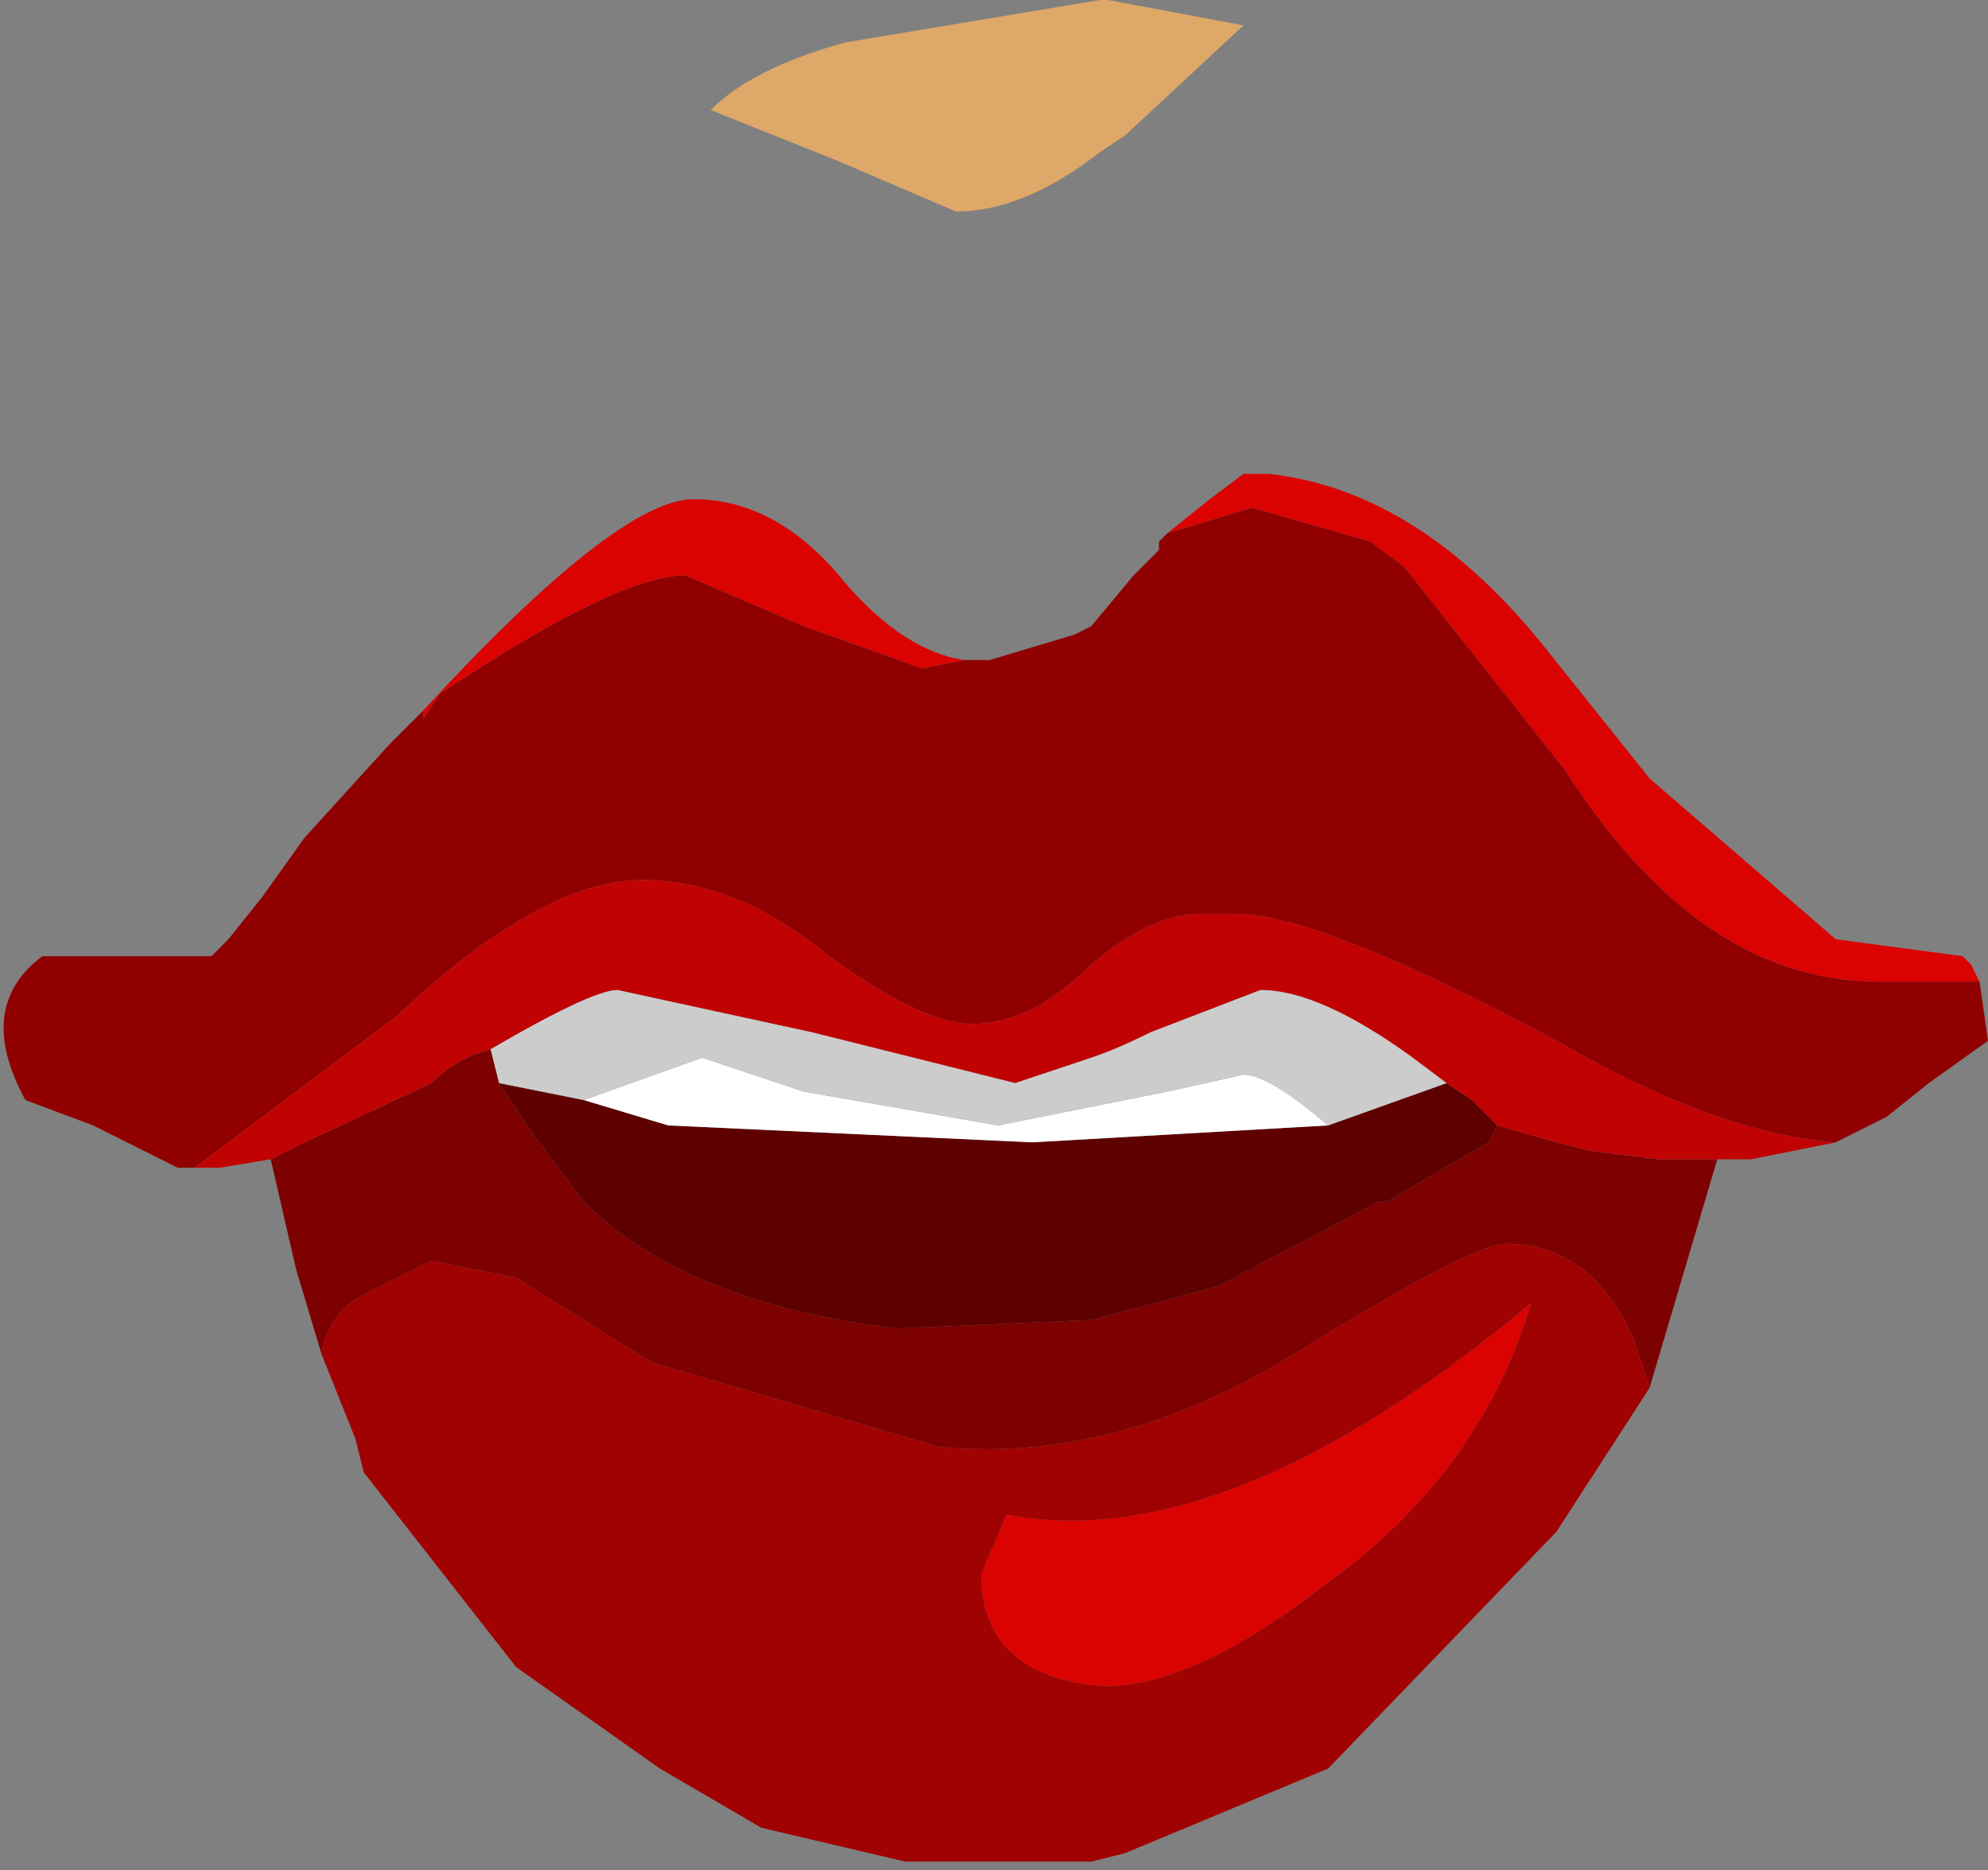 <?xml version="1.0" encoding="UTF-8" standalone="no"?>
<svg xmlns:xlink="http://www.w3.org/1999/xlink" height="11.05px" width="11.75px" xmlns="http://www.w3.org/2000/svg">
  <rect width="100%" height="100%" fill="#808080" stroke="none"/>
  <g transform="matrix(1.0, 0.0, 0.0, 1.0, -31.3, -55.4)">
    <path d="M37.85 55.4 L38.65 55.55 37.95 56.2 37.8 56.3 Q37.35 56.65 36.95 56.65 L36.25 56.35 35.5 56.05 Q35.75 55.8 36.3 55.65 L37.8 55.4 37.85 55.4" fill="#dea868" fill-rule="evenodd" stroke="none"/>
    <path d="M42.95 61.1 L43.0 61.2 42.4 61.2 Q41.35 61.2 40.55 59.95 L39.6 58.75 39.4 58.6 38.7 58.4 38.2 58.55 38.45 58.35 38.65 58.2 38.8 58.2 Q39.7 58.3 40.45 59.25 L41.05 60.0 42.15 60.95 42.9 61.05 42.95 61.1 M37.0 59.3 L36.75 59.35 36.05 59.1 35.35 58.8 Q34.95 58.8 33.9 59.5 L33.8 59.65 33.8 59.6 Q34.95 58.35 35.4 58.35 35.9 58.35 36.3 58.85 36.65 59.25 37.0 59.3 M37.7 65.35 Q37.1 65.25 37.1 64.7 L37.25 64.35 Q38.55 64.6 40.35 63.1 40.05 64.1 39.15 64.75 38.25 65.45 37.7 65.35" fill="#db0202" fill-rule="evenodd" stroke="none"/>
    <path d="M38.2 58.55 L38.7 58.4 39.4 58.6 39.6 58.75 40.55 59.95 Q41.35 61.2 42.4 61.2 L43.0 61.2 42.95 61.1 43.0 61.2 43.05 61.55 42.7 61.8 42.45 62.0 42.15 62.15 Q41.45 62.1 40.5 61.55 39.1 60.8 38.6 60.8 L38.4 60.8 Q38.1 60.8 37.75 61.1 37.4 61.45 37.05 61.45 36.75 61.45 36.2 61.05 35.65 60.6 35.1 60.6 34.5 60.6 33.65 61.4 L32.45 62.3 32.35 62.3 31.85 62.05 31.45 61.9 Q31.15 61.35 31.55 61.05 L32.55 61.05 32.65 60.95 32.85 60.7 33.1 60.35 33.6 59.8 33.8 59.6 33.8 59.65 33.9 59.5 Q34.95 58.8 35.35 58.8 L36.05 59.1 36.75 59.35 37.0 59.3 37.15 59.3 37.65 59.15 37.75 59.1 38.0 58.8 38.15 58.65 38.15 58.6 38.2 58.55" fill="#910000" fill-rule="evenodd" stroke="none"/>
    <path d="M34.25 61.8 L34.45 62.1 34.75 62.5 Q35.35 63.1 36.6 63.25 L37.75 63.2 38.5 63.0 39.45 62.5 39.5 62.5 Q39.75 62.35 40.1 62.15 L40.15 62.05 40.5 62.15 40.7 62.2 41.1 62.25 41.45 62.25 41.05 63.6 40.95 63.3 Q40.7 62.75 40.2 62.75 40.0 62.75 38.95 63.4 37.9 64.05 36.85 63.95 L35.15 63.45 34.35 62.95 33.85 62.85 33.45 63.05 Q33.25 63.15 33.2 63.4 L33.05 62.9 32.9 62.25 33.1 62.15 33.85 61.8 Q34.0 61.65 34.2 61.6 L34.25 61.8" fill="#7e0101" fill-rule="evenodd" stroke="none"/>
    <path d="M40.15 62.05 L40.1 62.15 Q39.75 62.35 39.5 62.5 L39.45 62.5 38.5 63.0 37.75 63.2 36.6 63.25 Q35.35 63.1 34.75 62.5 L34.45 62.1 34.25 61.8 34.75 61.9 35.25 62.05 37.4 62.15 39.15 62.05 39.85 61.8 40.0 61.9 40.1 62.0 40.15 62.05" fill="#5e0000" fill-rule="evenodd" stroke="none"/>
    <path d="M32.45 62.3 L33.65 61.4 Q34.5 60.6 35.1 60.6 35.65 60.6 36.2 61.05 36.75 61.45 37.05 61.45 37.4 61.45 37.75 61.1 38.1 60.8 38.4 60.8 L38.6 60.8 Q39.1 60.8 40.5 61.55 41.45 62.1 42.15 62.15 L41.65 62.25 41.45 62.25 41.1 62.25 40.7 62.2 40.5 62.15 40.15 62.05 40.1 62.0 40.0 61.9 39.85 61.8 39.65 61.65 Q39.1 61.25 38.75 61.25 L38.1 61.5 Q37.9 61.6 37.75 61.65 L37.3 61.8 36.1 61.5 34.95 61.25 Q34.8 61.25 34.2 61.6 34.0 61.65 33.85 61.8 L33.1 62.15 32.9 62.25 32.6 62.3 32.45 62.3" fill="#c10202" fill-rule="evenodd" stroke="none"/>
    <path d="M33.2 63.4 Q33.25 63.15 33.45 63.05 L33.85 62.85 34.35 62.95 35.15 63.45 36.85 63.95 Q37.9 64.05 38.95 63.4 40.0 62.75 40.2 62.75 40.7 62.75 40.95 63.3 L41.05 63.6 40.5 64.45 39.15 65.85 37.95 66.35 37.75 66.4 36.65 66.4 35.8 66.2 35.2 65.85 34.35 65.25 33.45 64.1 33.4 63.9 33.2 63.4 M37.7 65.35 Q38.25 65.45 39.15 64.75 40.05 64.1 40.35 63.1 38.55 64.6 37.25 64.35 L37.1 64.7 Q37.1 65.25 37.7 65.35" fill="#a00101" fill-rule="evenodd" stroke="none"/>
    <path d="M39.15 62.05 L37.4 62.15 35.25 62.05 34.75 61.9 35.45 61.65 36.05 61.85 37.2 62.05 38.2 61.85 38.65 61.75 Q38.8 61.75 39.15 62.05" fill="#ffffff" fill-rule="evenodd" stroke="none"/>
    <path d="M34.25 61.8 L34.2 61.6 Q34.8 61.25 34.95 61.25 L36.1 61.5 37.3 61.8 37.75 61.65 Q37.9 61.6 38.1 61.5 L38.75 61.25 Q39.1 61.25 39.65 61.65 L39.85 61.8 39.15 62.05 Q38.8 61.75 38.65 61.75 L38.2 61.85 37.2 62.05 36.05 61.85 35.45 61.65 34.75 61.9 34.25 61.8" fill="#cccccc" fill-rule="evenodd" stroke="none"/>
  </g>
</svg>
